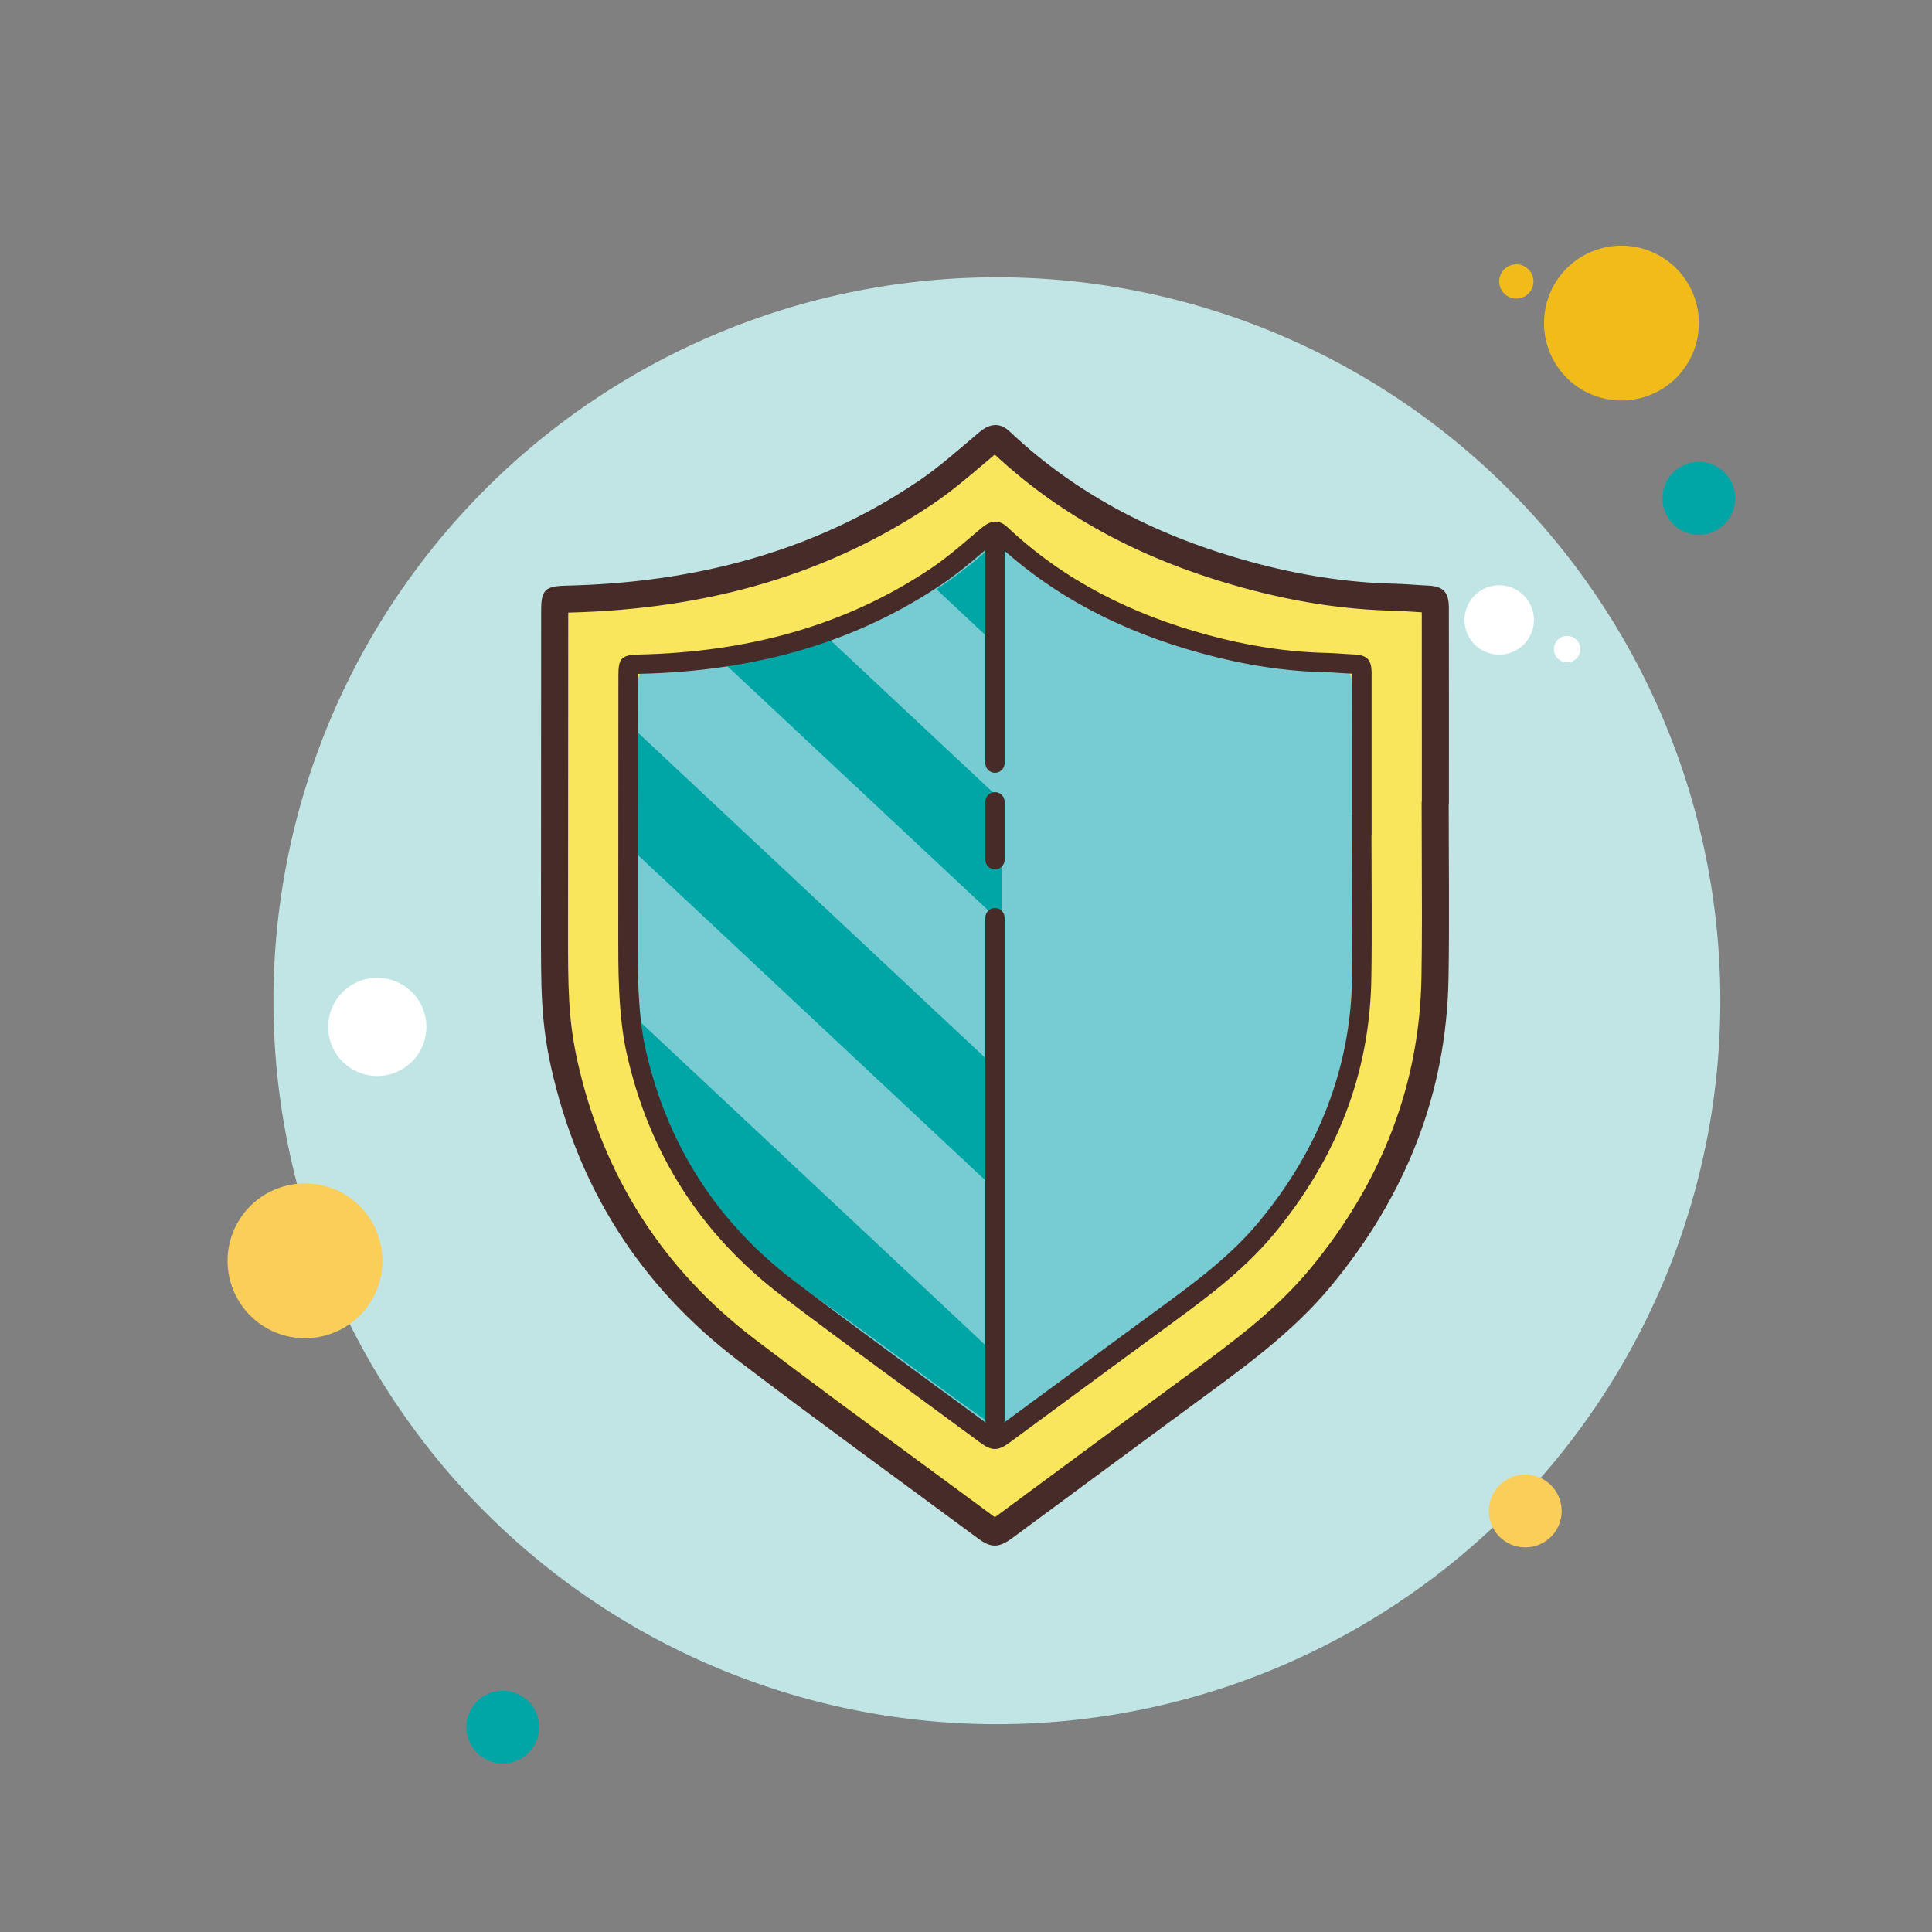 <svg xmlns="http://www.w3.org/2000/svg" xmlns:xlink="http://www.w3.org/1999/xlink" viewBox="0 0 100 100" width="500px" height="500px"><rect x="0" y="0" width="100" height="100" fill="#808080" stroke="none"/><path fill="#fff" d="M22.064 57.586A0.886 0.886 0 1 0 22.064 59.358A0.886 0.886 0 1 0 22.064 57.586Z"/><path fill="#f1bc19" d="M22.559 65.26A0.886 0.886 0 1 0 22.559 67.032A0.886 0.886 0 1 0 22.559 65.26Z"/><path fill="#c0e5e4" d="M51.599 14.353A37.445 37.445 0 1 0 51.599 89.243A37.445 37.445 0 1 0 51.599 14.353Z"/><path fill="#fbcd59" d="M78.947 76.324A1.884 1.884 0 1 0 78.947 80.092 1.884 1.884 0 1 0 78.947 76.324zM15.786 61.254A4.007 4.007 0 1 0 15.786 69.268 4.007 4.007 0 1 0 15.786 61.254z"/><path fill="#00a5a5" d="M26.025 87.511A1.884 1.884 0 1 0 26.025 91.279A1.884 1.884 0 1 0 26.025 87.511Z"/><path fill="#fff" d="M19.528 50.61A2.541 2.541 0 1 0 19.528 55.692 2.541 2.541 0 1 0 19.528 50.61zM81.114 32.917A.684.684 0 1 0 81.114 34.285.684.684 0 1 0 81.114 32.917z"/><path fill="#f1bc19" d="M78.485 13.682A.886.886 0 1 0 78.485 15.454.886.886 0 1 0 78.485 13.682zM83.926 12.716A4.007 4.007 0 1 0 83.926 20.73 4.007 4.007 0 1 0 83.926 12.716z"/><path fill="#00a5a5" d="M87.933 23.909A1.884 1.884 0 1 0 87.933 27.677A1.884 1.884 0 1 0 87.933 23.909Z"/><path fill="#fff" d="M77.599 30.292A1.796 1.796 0 1 0 77.599 33.884A1.796 1.796 0 1 0 77.599 30.292Z"/><g><path fill="#f9e65c" d="M51.489,79.3c-0.063,0-0.194-0.042-0.467-0.244c-1.262-0.934-2.527-1.863-3.792-2.793 c-2.827-2.078-5.75-4.227-8.585-6.384c-4.913-3.74-8.091-8.726-9.445-14.817c-0.5-2.257-0.5-3.983-0.5-6.843l0.009-16.613 c0-0.432,0.04-0.545,0.052-0.569c-0.003,0.007,0.002,0.01,0.018,0.01c0.05,0,0.207-0.026,0.558-0.034 c7.256-0.169,13.34-1.979,18.597-5.533c0.902-0.61,1.732-1.317,2.534-2.002l0.666-0.565c0.229-0.19,0.35-0.211,0.392-0.211 c0.09,0,0.21,0.101,0.273,0.16c3.428,3.238,7.612,5.498,12.795,6.907c2.631,0.715,5.113,1.09,7.59,1.145 c0.313,0.007,0.626,0.028,0.939,0.05c0.246,0.017,0.492,0.033,0.738,0.044c0.297,0.014,0.376,0.065,0.381,0.068 c-0.002,0,0.049,0.083,0.049,0.389c0.004,2.623,0.003,9.996,0.003,9.996c-0.007,0.04-0.011,0.081-0.011,0.123 c0,0.93,0.004,1.859,0.008,2.789c0.009,2.074,0.018,4.148-0.018,6.222c-0.093,5.668-2.086,10.893-5.924,15.53 c-1.856,2.242-4.266,4.007-6.597,5.714l-0.356,0.262c-2.208,1.62-4.409,3.247-6.611,4.874l-2.797,2.065 C51.696,79.255,51.556,79.3,51.489,79.3z"/><path fill="#472b29" d="M51.489,23.528c3.481,3.235,7.711,5.497,12.922,6.914c2.688,0.731,5.226,1.114,7.758,1.169 c0.303,0.007,0.605,0.028,0.907,0.049c0.172,0.012,0.345,0.023,0.516,0.033c0.004,2.453,0.003,4.905,0.003,7.357l0,2.358 c-0.007,0.057-0.011,0.115-0.011,0.173c0,0.935,0.004,1.869,0.008,2.803c0.009,2.033,0.017,4.136-0.017,6.196 c-0.091,5.506-2.03,10.584-5.764,15.095c-1.8,2.175-4.069,3.837-6.471,5.597l-0.356,0.261c-2.246,1.648-4.486,3.303-6.726,4.958 l-2.682,1.981c-0.031,0.022-0.058,0.042-0.082,0.058c-0.017-0.012-0.035-0.025-0.055-0.04c-1.265-0.936-2.533-1.868-3.801-2.8 c-2.822-2.074-5.741-4.218-8.568-6.371c-4.778-3.638-7.869-8.487-9.185-14.413c-0.484-2.181-0.484-3.878-0.483-6.689l0-0.276 c0.005-3.887,0.006-7.774,0.007-11.661l0.002-4.572c7.372-0.181,13.56-2.03,18.916-5.653c0.935-0.632,1.78-1.353,2.597-2.049 C51.112,23.848,51.301,23.687,51.489,23.528 M51.527,22c-0.27,0-0.548,0.129-0.842,0.375c-1.029,0.862-2.03,1.771-3.143,2.523 c-5.467,3.697-11.626,5.26-18.221,5.414c-1.107,0.025-1.311,0.214-1.311,1.293c-0.003,5.444-0.003,10.891-0.009,16.336 c0,3.058-0.017,4.866,0.517,7.271c1.376,6.193,4.563,11.309,9.704,15.223c4.087,3.112,8.254,6.126,12.385,9.183 C50.949,79.873,51.218,80,51.49,80c0.277,0,0.555-0.133,0.916-0.398c3.135-2.314,6.264-4.633,9.406-6.938 c2.524-1.852,5.073-3.671,7.078-6.094c3.865-4.668,5.986-9.96,6.086-15.964c0.05-3.006,0.009-6.014,0.009-9.022 c0.003,0,0.007,0,0.011-0.001c0-3.374,0.003-6.746-0.003-10.12c-0.001-0.832-0.294-1.119-1.099-1.155 c-0.566-0.024-1.128-0.082-1.693-0.095c-2.526-0.055-4.998-0.461-7.422-1.121c-4.715-1.282-8.961-3.398-12.497-6.739 C52.03,22.114,51.781,22,51.527,22L51.527,22z"/></g><g><path fill="#77cbd2" d="M69.987,43.529c0,2.386,0.033,4.771-0.007,7.156c-0.079,4.762-1.749,8.96-4.791,12.662 c-1.578,1.921-3.585,3.364-5.572,4.834c-2.473,1.829-4.936,3.669-7.405,5.503c-0.561,0.417-0.87,0.421-1.417,0.014 c-3.252-2.424-6.532-4.815-9.75-7.283c-4.047-3.105-6.556-7.162-7.64-12.073c-0.421-1.907-0.409-3.835-0.406-5.767 c0.005-4.32,0.005-8.638,0.007-12.958c0-0.856,0.161-1.005,1.033-1.026c5.192-0.122,10.04-1.362,14.344-4.293 c0.875-0.596,1.664-1.316,2.474-2.001c0.449-0.379,0.848-0.408,1.257-0.019c2.785,2.651,6.126,4.329,9.839,5.346 c1.908,0.523,3.854,0.844,5.843,0.889c0.444,0.01,0.887,0.056,1.333,0.075c0.634,0.028,0.865,0.256,0.865,0.916 c0.004,2.675,0.001,5.351,0.001,8.026C69.992,43.529,69.99,43.529,69.987,43.529z"/></g><g><defs><path id="bkcUPPyf_aF3zO9G1rd_ya" d="M33.029,43.756L33.029,43.756c0-2.654-0.004-5.458,0-8.112c0.001-0.655,0.185-0.961,0.841-0.99 c0.46-0.02,0.918-0.065,1.378-0.075c2.056-0.044,4.106-0.45,6.08-0.967c3.838-1.009,6.858-2.569,9.77-5.122 c0.167-0.146,0.577-0.463,0.743-0.492v46c-0.436-0.068-5.692-4.073-8.249-5.887c-2.055-1.458-4.129-2.889-5.76-4.794 c-3.146-3.672-4.737-7.81-4.816-12.533C32.973,48.422,33.029,46.123,33.029,43.756z"/></defs><clipPath id="bkcUPPyf_aF3zO9G1rd_yb"><use overflow="visible" xlink:href="#bkcUPPyf_aF3zO9G1rd_ya"/></clipPath><g clip-path="url(#bkcUPPyf_aF3zO9G1rd_yb)"><path fill="#00a5a5" d="M66.523 47.404L69.905 44.236 41.683 17.81 38.301 20.977zM61.547 56.857L64.929 53.689 36.707 27.261 33.323 30.43zM56.569 66.308L59.953 63.141 31.729 36.714 28.347 39.882zM51.255 76.195L54.639 73.027 26.415 46.601 23.033 49.769z"/></g></g><g><path fill="#472b29" d="M51.5,74c-0.276,0-0.5-0.224-0.5-0.5v-26c0-0.276,0.224-0.5,0.5-0.5s0.5,0.224,0.5,0.5v26 C52,73.776,51.776,74,51.5,74z"/></g><g><path fill="#472b29" d="M51.5,40c-0.276,0-0.5-0.224-0.5-0.5v-11c0-0.276,0.224-0.5,0.5-0.5s0.5,0.224,0.5,0.5v11 C52,39.776,51.776,40,51.5,40z"/></g><g><path fill="#472b29" d="M51.5,45c-0.276,0-0.5-0.224-0.5-0.5v-3c0-0.276,0.224-0.5,0.5-0.5s0.5,0.224,0.5,0.5v3 C52,44.776,51.776,45,51.5,45z"/></g><g><path fill="#472b29" d="M51.497,28.051c2.89,2.711,6.41,4.603,10.759,5.782c2.213,0.602,4.307,0.917,6.398,0.962 c0.251,0.006,0.502,0.023,0.754,0.041c0.195,0.013,0.391,0.027,0.586,0.036c0.003,1.983,0.002,3.967,0.002,5.95l0,1.382h-0.008v1 c0,0.779,0.003,1.559,0.007,2.338c0.007,1.677,0.015,3.412-0.014,5.112c-0.077,4.593-1.698,8.829-4.82,12.59 c-1.499,1.808-3.382,3.185-5.375,4.642l-0.32,0.234c-1.691,1.238-3.378,2.481-5.065,3.724l-2.743,2.02 c-0.075,0.055-0.129,0.089-0.165,0.111c-0.033-0.02-0.079-0.049-0.141-0.096c-1.046-0.772-2.095-1.54-3.143-2.309 c-2.346-1.72-4.772-3.498-7.122-5.282c-3.996-3.035-6.58-7.079-7.681-12.019c-0.405-1.82-0.405-4.222-0.404-5.657l0-0.142 c0.004-3.616,0.005-7.231,0.006-10.846l0.001-2.677c0-0.024,0-0.046,0-0.067c0.033-0.001,0.07-0.003,0.111-0.004 c6.103-0.141,11.224-1.663,15.655-4.65c0.773-0.521,1.475-1.119,2.154-1.696c0.179-0.152,0.357-0.304,0.535-0.453 C51.475,28.068,51.487,28.06,51.497,28.051 M51.522,27c-0.225,0-0.455,0.107-0.699,0.311c-0.854,0.714-1.685,1.466-2.608,2.088 c-4.536,3.058-9.647,4.353-15.119,4.479c-0.919,0.021-1.088,0.178-1.088,1.071c-0.001,4.507-0.001,9.014-0.007,13.521 c0,1.486-0.015,4.027,0.428,6.018c1.142,5.125,3.787,9.358,8.053,12.598c3.391,2.575,6.848,5.069,10.277,7.599 C51.043,74.895,51.267,75,51.492,75c0.23,0,0.461-0.11,0.76-0.33c2.602-1.914,5.199-3.834,7.805-5.743 c2.094-1.534,4.21-3.039,5.873-5.044c3.206-3.863,4.967-8.242,5.05-13.212c0.041-2.488,0.007-4.978,0.007-7.467 c0.003,0,0.006,0,0.008,0.001c0-2.791,0.003-5.583-0.001-8.375c0-0.689-0.243-0.926-0.912-0.956 c-0.47-0.02-0.936-0.068-1.405-0.079c-2.097-0.046-4.148-0.381-6.159-0.928c-3.913-1.061-7.435-2.813-10.37-5.578 C51.939,27.094,51.733,27,51.522,27L51.522,27z"/></g></svg>
